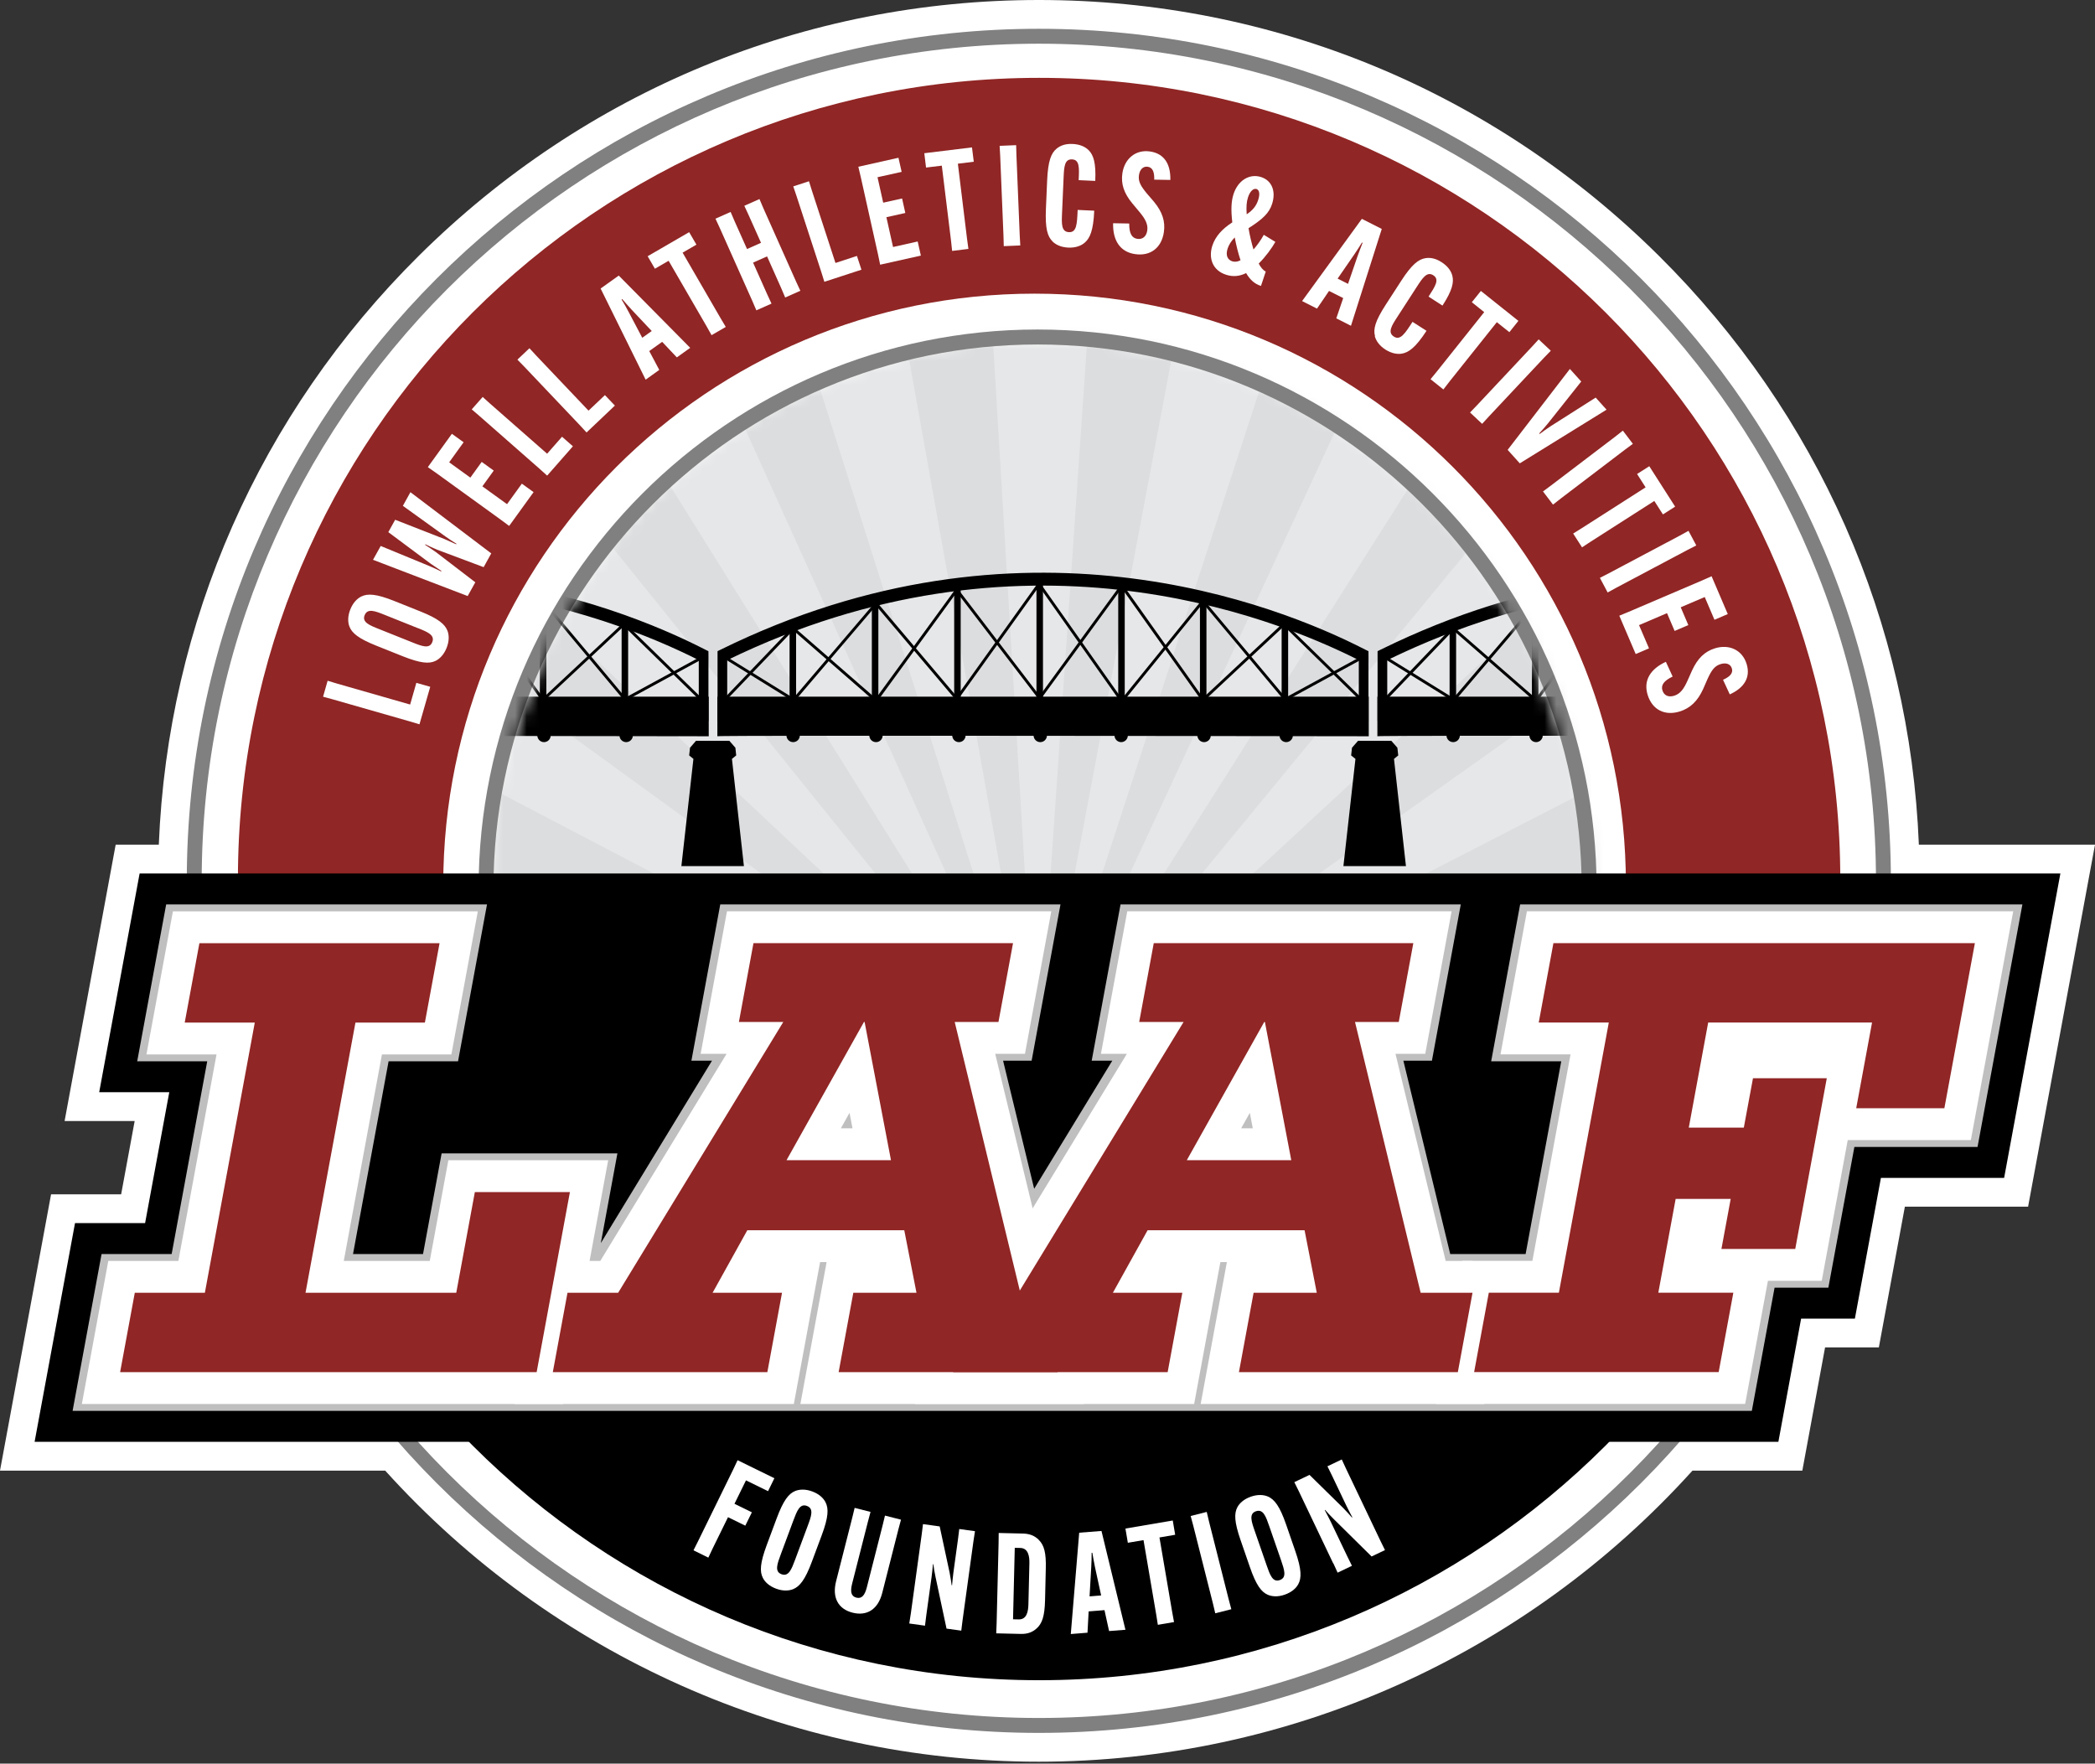 <svg width="177" height="149" viewBox="0 0 177 149" fill="none" xmlns="http://www.w3.org/2000/svg">
<rect x="0" y="0" width="177" height="149" fill="#333333" stroke="none"/>
<g clip-path="url(#clip0_207_424)">
<path d="M162.119 71.364C161.36 52.558 153.616 34.967 140.15 21.609C126.106 7.676 107.504 0 87.768 0C68.032 0 49.43 7.676 35.385 21.609C21.925 34.967 14.176 52.553 13.417 71.364H9.773L5.458 94.71H11.378L10.235 100.902H4.315L0 124.248H32.544C46.671 139.888 66.733 148.839 87.768 148.839C108.803 148.839 128.864 139.893 142.991 124.248H152.273L154.195 113.837H158.738L160.937 101.948H171.347L177 71.364H162.124H162.119Z" fill="white"/>
<mask id="mask0_207_424" style="mask-type:luminance" maskUnits="userSpaceOnUse" x="41" y="28" width="94" height="94">
<path d="M41.262 75.217C41.262 49.488 62.121 28.628 87.85 28.628C113.579 28.628 134.444 49.488 134.444 75.217C134.444 100.946 113.584 121.806 87.85 121.806C62.116 121.806 41.262 100.946 41.262 75.217Z" fill="white"/>
</mask>
<g mask="url(#mask0_207_424)">
<path fill-rule="evenodd" clip-rule="evenodd" d="M38.446 75.212C38.446 48.033 60.478 25.997 87.661 25.997C114.845 25.997 136.882 48.033 136.882 75.212C136.882 102.391 114.845 124.432 87.661 124.432C60.478 124.432 38.446 102.396 38.446 75.212Z" fill="#DCDDDE"/>
<path fill-rule="evenodd" clip-rule="evenodd" d="M103.048 122.244L94.861 123.718L87.603 90.721L103.048 122.244Z" fill="url(#paint0_radial_207_424)"/>
<path fill-rule="evenodd" clip-rule="evenodd" d="M117.17 114.937L109.878 118.931L87.603 90.721L117.17 114.937Z" fill="url(#paint1_radial_207_424)"/>
<path fill-rule="evenodd" clip-rule="evenodd" d="M128.247 103.524L122.599 109.625L87.603 90.721L128.247 103.524Z" fill="url(#paint2_radial_207_424)"/>
<path fill-rule="evenodd" clip-rule="evenodd" d="M135.131 89.188L131.711 96.763L87.603 90.721L135.131 89.188Z" fill="url(#paint3_radial_207_424)"/>
<path fill-rule="evenodd" clip-rule="evenodd" d="M137.11 73.407L136.274 81.677L87.603 90.721L137.11 73.407Z" fill="url(#paint4_radial_207_424)"/>
<path fill-rule="evenodd" clip-rule="evenodd" d="M133.983 57.816L135.812 65.925L87.603 90.721L133.983 57.816Z" fill="#E6E7E8"/>
<path fill-rule="evenodd" clip-rule="evenodd" d="M126.073 44.02L130.378 51.132L87.603 90.721L126.073 44.02Z" fill="#E6E7E8"/>
<path fill-rule="evenodd" clip-rule="evenodd" d="M114.193 33.444L120.532 38.825L87.603 90.721L114.193 33.444Z" fill="#E6E7E8"/>
<path fill-rule="evenodd" clip-rule="evenodd" d="M99.57 27.183L107.29 30.277L87.603 90.721L99.57 27.183Z" fill="#E6E7E8"/>
<path fill-rule="evenodd" clip-rule="evenodd" d="M83.716 25.889L92.02 26.371L87.603 90.721L83.716 25.889Z" fill="#E6E7E8"/>
<path fill-rule="evenodd" clip-rule="evenodd" d="M68.276 29.684L76.298 27.514L87.603 90.721L68.276 29.684Z" fill="#E6E7E8"/>
<path fill-rule="evenodd" clip-rule="evenodd" d="M54.835 38.187L61.757 33.58L87.603 90.721L54.835 38.187Z" fill="#E6E7E8"/>
<path fill-rule="evenodd" clip-rule="evenodd" d="M44.784 50.514L49.887 43.947L87.603 90.721L44.784 50.514Z" fill="#E6E7E8"/>
<path fill-rule="evenodd" clip-rule="evenodd" d="M39.161 65.39L41.919 57.544L87.603 90.721L39.161 65.39Z" fill="#E6E7E8"/>
<path fill-rule="evenodd" clip-rule="evenodd" d="M38.548 81.283L38.674 72.965L87.603 90.721L38.548 81.283Z" fill="url(#paint5_radial_207_424)"/>
<path fill-rule="evenodd" clip-rule="evenodd" d="M43.009 96.548L40.489 88.624L87.603 90.721L43.009 96.548Z" fill="url(#paint6_radial_207_424)"/>
<path fill-rule="evenodd" clip-rule="evenodd" d="M52.086 109.61L47.182 102.892L87.602 90.721L52.086 109.61Z" fill="url(#paint7_radial_207_424)"/>
<path fill-rule="evenodd" clip-rule="evenodd" d="M64.832 119.116L58.05 114.304L87.603 90.721L64.832 119.116Z" fill="url(#paint8_radial_207_424)"/>
<path fill-rule="evenodd" clip-rule="evenodd" d="M79.941 124.092L71.982 121.674L87.603 90.721L79.941 124.092Z" fill="url(#paint9_radial_207_424)"/>
</g>
<path fill-rule="evenodd" clip-rule="evenodd" d="M47.493 98.699C55.549 112.626 70.605 121.806 87.85 121.806C105.095 121.806 119.928 112.577 128.027 98.825L47.493 98.699Z" fill="#D7D8D6"/>
<path d="M155.479 74.264C155.479 36.879 125.172 6.577 87.792 6.577C50.412 6.577 20.101 36.884 20.101 74.264L37.448 74.77C37.448 47.177 59.816 24.81 87.408 24.81C115 24.81 137.368 47.177 137.368 74.77L155.474 74.264" fill="#902625"/>
<path d="M87.768 146.406C48.072 146.406 15.781 114.115 15.781 74.419C15.781 34.724 48.072 2.432 87.768 2.432C127.463 2.432 159.755 34.724 159.755 74.419C159.755 114.115 127.463 146.406 87.768 146.406ZM87.768 3.692C48.768 3.692 17.041 35.419 17.041 74.419C17.041 113.419 48.768 145.146 87.768 145.146C126.768 145.146 158.495 113.419 158.495 74.419C158.495 35.419 126.768 3.692 87.768 3.692Z" fill="#808080"/>
<path d="M87.661 122.302C61.621 122.302 40.435 101.116 40.435 75.071C40.435 49.026 61.621 27.84 87.661 27.84C113.701 27.84 134.892 49.026 134.892 75.071C134.892 101.116 113.706 122.302 87.661 122.302ZM87.661 29.105C62.311 29.105 41.69 49.726 41.69 75.076C41.69 100.426 62.311 121.047 87.661 121.047C113.011 121.047 133.632 100.426 133.632 75.076C133.632 49.726 113.011 29.105 87.661 29.105Z" fill="#808080"/>
<path d="M35.449 61.197L34.622 60.949L28.132 59.091L27.295 58.862L27.68 57.514L28.507 57.763L34.651 59.524L35.176 57.69L36.349 58.025L35.439 61.197H35.449Z" fill="white"/>
<path d="M36.797 55.836C36.262 56.094 35.547 56.05 34.019 55.442L31.806 54.557C30.273 53.944 29.733 53.487 29.519 52.927C29.388 52.582 29.359 52.086 29.597 51.487C29.835 50.894 30.2 50.553 30.531 50.393C31.066 50.135 31.786 50.164 33.314 50.777L35.527 51.662C37.059 52.275 37.595 52.747 37.809 53.302C37.94 53.647 37.969 54.143 37.731 54.742C37.492 55.335 37.128 55.676 36.797 55.836ZM35.298 53.068L32.516 51.954C31.689 51.623 31.052 51.37 30.808 51.974C30.57 52.567 31.207 52.825 32.034 53.151L34.817 54.265C35.644 54.596 36.281 54.849 36.52 54.255C36.763 53.652 36.126 53.394 35.298 53.063V53.068Z" fill="white"/>
<path d="M31.513 47.299L32.165 46.127L36.281 47.824C36.597 47.96 36.981 48.131 37.273 48.282L37.297 48.238L36.388 47.625L32.807 44.959L33.386 43.913L37.541 45.538L38.543 45.985L38.567 45.942C38.285 45.771 37.934 45.538 37.652 45.338L34.038 42.736L34.675 41.583L41.505 46.754L40.863 47.917L36.932 46.443C36.777 46.384 36.081 46.068 35.94 45.985L35.916 46.029C36.057 46.122 36.689 46.54 36.825 46.642L40.158 49.196L39.511 50.359L31.513 47.294V47.299Z" fill="white"/>
<path d="M40.751 41.087L42.838 42.595L44.089 40.863L45.081 41.578L43.018 44.434L42.323 43.918L36.855 39.963L36.145 39.467L38.178 36.65L39.17 37.365L37.949 39.058L39.739 40.352L40.698 39.024L41.715 39.759L40.756 41.087H40.751Z" fill="white"/>
<path d="M46.224 40.182L45.582 39.603L40.513 35.152L39.856 34.587L40.78 33.537L41.422 34.116L46.224 38.333L47.484 36.898L48.403 37.706L46.229 40.182H46.224Z" fill="white"/>
<path d="M49.551 36.533L48.963 35.896L44.317 31.002L43.714 30.384L44.731 29.421L45.319 30.058L49.722 34.694L51.108 33.381L51.95 34.266L49.556 36.538L49.551 36.533Z" fill="white"/>
<path d="M55.696 31.255L54.548 32.077L50.744 24.377L52.276 23.282L58.313 29.387L57.184 30.195L55.944 28.881L54.854 29.66L55.701 31.255H55.696ZM54.261 28.536L55.063 27.967L53.38 26.181C53.113 25.89 52.748 25.481 52.563 25.262L52.514 25.296C52.66 25.539 52.938 26.011 53.118 26.366L54.261 28.536Z" fill="white"/>
<path d="M57.671 21.346L60.876 26.877L61.319 27.622L60.117 28.317L59.694 27.563L56.489 22.032L55.331 22.703L54.718 21.648L58.225 19.614L58.838 20.67L57.671 21.346Z" fill="white"/>
<path d="M64.165 16.817L64.505 17.615L67.254 23.778L67.619 24.566L66.339 25.136L65.999 24.338L64.807 21.662L63.625 22.188L64.817 24.863L65.181 25.651L63.902 26.22L63.562 25.427L60.813 19.264L60.448 18.476L61.728 17.907L62.068 18.7L63.114 21.04L64.296 20.514L63.25 18.174L62.885 17.386L64.165 16.817Z" fill="white"/>
<path d="M69.647 23.808L69.389 22.98L67.297 16.564L67.02 15.747L68.348 15.314L68.606 16.141L70.586 22.217L72.4 21.623L72.78 22.786L69.647 23.808Z" fill="white"/>
<path d="M74.891 18.359L75.451 20.869L77.533 20.402L77.801 21.594L74.361 22.363L74.186 21.516L72.717 14.929L72.518 14.088L75.908 13.329L76.176 14.521L74.138 14.973L74.619 17.123L76.215 16.768L76.487 17.994L74.891 18.349V18.359Z" fill="white"/>
<path d="M80.928 13.83L81.702 20.174L81.819 21.03L80.442 21.2L80.35 20.339L79.571 13.995L78.238 14.156L78.092 12.945L82.12 12.453L82.271 13.665L80.928 13.83Z" fill="white"/>
<path d="M85.851 12.264L85.876 13.13L86.153 19.872L86.201 20.738L84.805 20.796L84.781 19.93L84.504 13.188L84.455 12.322L85.851 12.264Z" fill="white"/>
<path d="M88.921 20.392C88.503 19.969 88.294 19.332 88.367 17.639L88.469 15.26C88.542 13.567 88.819 12.935 89.262 12.565C89.559 12.317 89.982 12.132 90.619 12.162C91.247 12.191 91.689 12.4 91.986 12.697C92.385 13.105 92.604 13.767 92.536 15.26V15.285L91.135 15.221V15.197C91.183 14.166 91.213 13.489 90.57 13.465C89.933 13.436 89.899 14.112 89.86 15.012L89.729 18.009C89.69 18.909 89.661 19.585 90.313 19.614C90.965 19.643 90.994 18.943 91.047 17.746V17.736L92.448 17.8V17.809C92.375 19.502 92.074 20.144 91.631 20.514C91.349 20.752 90.901 20.947 90.249 20.918C89.612 20.889 89.179 20.655 88.921 20.397V20.392Z" fill="white"/>
<path d="M95.405 18.889C95.396 19.741 95.639 20.11 96.077 20.178C96.534 20.247 96.85 19.984 96.928 19.478C97.006 18.953 96.763 18.495 96.266 17.902L95.668 17.187C94.958 16.326 94.695 15.543 94.826 14.638C95.016 13.383 95.97 12.614 97.176 12.799C98.373 12.979 98.908 13.874 98.879 15.202L97.517 15.178C97.536 14.555 97.395 14.151 96.972 14.088C96.573 14.03 96.3 14.321 96.228 14.793C96.145 15.343 96.398 15.742 96.894 16.345L97.497 17.046C98.207 17.907 98.47 18.714 98.329 19.629C98.13 20.952 97.181 21.662 95.892 21.468C94.647 21.283 94.009 20.334 94.043 18.86L95.405 18.884V18.889Z" fill="white"/>
<path d="M107.48 17.216C107.227 18.004 106.691 18.51 105.485 19.279C105.587 19.896 105.738 20.514 105.903 21.078C106.22 20.718 106.531 20.285 106.774 19.838L107.752 20.436C107.465 20.942 106.94 21.682 106.346 22.265C106.507 22.577 106.701 22.825 106.94 22.942L106.536 24.158C105.981 23.983 105.602 23.623 105.281 23.073C104.746 23.336 104.191 23.409 103.593 23.214C102.464 22.854 102.08 21.832 102.425 20.762C102.688 19.95 103.286 19.322 104.113 18.787C103.987 17.702 104.026 17.002 104.215 16.404C104.59 15.241 105.563 14.643 106.546 14.959C107.47 15.255 107.81 16.175 107.48 17.211V17.216ZM104.318 20.062C104.006 20.373 103.812 20.709 103.714 21.015C103.525 21.613 103.739 21.954 104.108 22.076C104.298 22.139 104.527 22.134 104.809 21.988C104.609 21.399 104.444 20.713 104.318 20.062ZM105.329 18.106C105.84 17.761 106.137 17.406 106.302 16.885C106.477 16.345 106.375 16.039 106.161 15.97C105.913 15.893 105.611 16.131 105.436 16.686C105.315 17.06 105.286 17.469 105.329 18.106Z" fill="white"/>
<path d="M111.269 26.074L110.009 25.437L115.059 18.49L116.742 19.342L114.139 27.524L112.899 26.896L113.483 25.184L112.286 24.581L111.269 26.074ZM113.011 23.54L113.891 23.983L114.689 21.662C114.825 21.292 115.015 20.777 115.122 20.514L115.069 20.49C114.918 20.733 114.631 21.2 114.402 21.521L113.011 23.54Z" fill="white"/>
<path d="M116.168 28.39C116.017 27.811 116.163 27.154 117.083 25.734L118.377 23.735C119.296 22.309 119.855 21.91 120.425 21.813C120.804 21.75 121.261 21.803 121.801 22.154C122.327 22.494 122.604 22.898 122.706 23.306C122.842 23.861 122.696 24.542 121.884 25.797L121.869 25.817L120.692 25.058L120.707 25.038C121.266 24.172 121.636 23.603 121.096 23.258C120.561 22.912 120.191 23.477 119.7 24.235L118.07 26.755C117.579 27.509 117.214 28.079 117.759 28.434C118.304 28.789 118.688 28.2 119.335 27.198V27.188L120.517 27.947V27.957C119.588 29.382 119.004 29.781 118.435 29.878C118.07 29.937 117.589 29.878 117.039 29.528C116.504 29.178 116.251 28.765 116.153 28.404L116.168 28.39Z" fill="white"/>
<path d="M126.461 27.222L122.477 32.218L121.947 32.904L120.862 32.038L121.412 31.367L125.396 26.371L124.35 25.534L125.114 24.581L128.285 27.11L127.522 28.064L126.466 27.222H126.461Z" fill="white"/>
<path d="M131.024 29.631L130.421 30.253L125.805 35.171L125.221 35.809L124.199 34.85L124.798 34.227L129.414 29.309L129.998 28.672L131.019 29.631H131.024Z" fill="white"/>
<path d="M132.64 31.177L133.593 32.233L130.772 35.784C130.567 36.032 130.261 36.387 130.042 36.621L130.081 36.665C130.334 36.47 130.718 36.203 130.986 36.023L134.814 33.59L135.733 34.612L128.402 39.146L127.376 38.007L132.635 31.172L132.64 31.177Z" fill="white"/>
<path d="M137.956 37.497L137.261 38.012L131.89 42.099L131.209 42.634L130.363 41.52L131.058 41.004L136.429 36.918L137.11 36.383L137.956 37.497Z" fill="white"/>
<path d="M139.771 42.322L134.386 45.767L133.661 46.243L132.912 45.076L133.647 44.618L139.032 41.174L138.312 40.046L139.343 39.389L141.527 42.804L140.496 43.461L139.766 42.322H139.771Z" fill="white"/>
<path d="M143.313 46.083L142.544 46.477L136.585 49.639L135.826 50.057L135.169 48.821L135.938 48.427L141.897 45.265L142.656 44.847L143.313 46.083Z" fill="white"/>
<path d="M140.841 51.803L138.477 52.815L139.319 54.776L138.195 55.257L136.809 52.018L137.611 51.687L143.814 49.036L144.607 48.685L145.974 51.881L144.85 52.363L144.028 50.441L141.999 51.307L142.641 52.81L141.484 53.307L140.841 51.803Z" fill="white"/>
<path d="M141.318 57.159C140.549 57.524 140.321 57.904 140.452 58.322C140.588 58.765 140.963 58.93 141.449 58.779C141.96 58.619 142.262 58.205 142.578 57.495L142.957 56.644C143.424 55.632 144.013 55.048 144.884 54.776C146.095 54.396 147.204 54.922 147.564 56.089C147.924 57.242 147.35 58.118 146.144 58.667L145.574 57.432C146.144 57.179 146.445 56.877 146.319 56.469C146.197 56.084 145.813 55.968 145.36 56.109C144.83 56.274 144.582 56.673 144.256 57.383L143.886 58.23C143.419 59.241 142.806 59.83 141.926 60.107C140.647 60.506 139.596 59.961 139.207 58.716C138.832 57.514 139.406 56.532 140.744 55.914L141.313 57.15L141.318 57.159Z" fill="white"/>
<path d="M137.373 74.775C137.373 102.367 115.005 120.94 87.413 120.94C59.821 120.94 37.453 102.367 37.453 74.775L20.106 74.269C20.106 111.653 50.413 141.955 87.793 141.955C125.172 141.955 155.479 111.648 155.479 74.269C155.922 74.127 137.373 74.775 137.373 74.775Z" fill="black"/>
<path d="M61.504 128.188L60.215 130.815L59.845 131.598L58.59 130.98L58.979 130.207L61.946 124.151L62.316 123.367L65.425 124.89L64.89 125.984L63.026 125.07L62.053 127.05L63.523 127.77L62.968 128.898L61.499 128.178L61.504 128.188Z" fill="white"/>
<path d="M64.452 133.311C64.179 132.78 64.209 132.065 64.783 130.523L65.615 128.29C66.189 126.748 66.636 126.189 67.191 125.965C67.536 125.829 68.032 125.785 68.631 126.009C69.229 126.233 69.579 126.588 69.745 126.918C70.017 127.449 70.002 128.164 69.424 129.711L68.592 131.944C68.018 133.491 67.555 134.04 67.006 134.264C66.665 134.4 66.164 134.444 65.566 134.22C64.968 133.997 64.617 133.641 64.452 133.311ZM67.186 131.749L68.232 128.937C68.543 128.105 68.781 127.458 68.173 127.23C67.575 127.006 67.332 127.653 67.02 128.485L65.975 131.297C65.663 132.129 65.425 132.776 66.023 132.999C66.636 133.228 66.874 132.581 67.186 131.749Z" fill="white"/>
<path d="M76.122 128.393L75.898 129.229L74.536 134.585C74.181 135.977 73.237 136.555 72.031 136.249C70.824 135.943 70.284 134.984 70.639 133.593L72.001 128.237L72.206 127.395L73.548 127.736L73.325 128.573L71.996 133.788C71.826 134.454 71.894 134.863 72.352 134.979C72.814 135.096 73.067 134.77 73.237 134.104L74.565 128.889L74.769 128.047L76.127 128.393H76.122Z" fill="white"/>
<path d="M76.954 136.312L77.873 129.628L77.98 128.767L79.391 128.962L80.228 132.858C80.32 133.316 80.359 133.632 80.403 133.933H80.437C80.466 133.632 80.505 133.17 80.553 132.839L80.938 130.042L81.045 129.181L82.373 129.365L82.242 130.222L81.322 136.906L81.215 137.767L79.97 137.596L79.04 133.233C78.938 132.766 78.895 132.459 78.856 132.153H78.822C78.792 132.454 78.754 132.917 78.705 133.247L78.257 136.487L78.15 137.348L76.822 137.163L76.954 136.307V136.312Z" fill="white"/>
<path d="M87.753 130.09C88.215 130.538 88.391 131.185 88.356 132.513L88.293 135.203C88.259 136.531 88.055 137.168 87.568 137.592C87.204 137.918 86.775 138.059 86.24 138.044L84.168 137.995L84.202 137.13L84.367 130.382L84.377 129.516L86.45 129.565C86.985 129.58 87.408 129.745 87.753 130.086V130.09ZM85.734 130.776L85.588 136.808L86.06 136.818C86.746 136.838 86.873 136.152 86.887 135.544L86.97 132.095C86.985 131.535 86.897 130.801 86.206 130.781L85.734 130.771V130.776Z" fill="white"/>
<path d="M91.874 137.942L90.468 138.054L91.178 129.492L93.061 129.346L95.085 137.694L93.703 137.801L93.314 136.035L91.976 136.142L91.879 137.947L91.874 137.942ZM92.049 134.872L93.032 134.794L92.511 132.396C92.434 132.012 92.331 131.472 92.288 131.19H92.229C92.229 131.482 92.224 132.026 92.195 132.421L92.054 134.872H92.049Z" fill="white"/>
<path d="M97.959 129.891L99.034 136.191L99.19 137.042L97.823 137.275L97.687 136.419L96.612 130.12L95.288 130.343L95.084 129.142L99.083 128.461L99.287 129.667L97.954 129.896L97.959 129.891Z" fill="white"/>
<path d="M101.953 127.736L102.153 128.577L103.807 135.12L104.031 135.957L102.673 136.302L102.474 135.461L100.82 128.918L100.596 128.081L101.953 127.736Z" fill="white"/>
<path d="M107.11 134.736C106.565 134.498 106.127 133.933 105.592 132.377L104.814 130.124C104.274 128.568 104.264 127.853 104.546 127.332C104.721 127.006 105.076 126.661 105.685 126.447C106.288 126.238 106.784 126.291 107.124 126.437C107.669 126.675 108.117 127.235 108.657 128.792L109.435 131.044C109.975 132.601 109.97 133.316 109.688 133.841C109.513 134.167 109.158 134.512 108.55 134.726C107.942 134.94 107.45 134.882 107.11 134.736ZM108.224 131.793L107.241 128.957C106.949 128.115 106.726 127.468 106.108 127.682C105.505 127.892 105.728 128.543 106.02 129.38L107.003 132.216C107.295 133.058 107.519 133.705 108.122 133.496C108.74 133.282 108.511 132.635 108.224 131.793Z" fill="white"/>
<path d="M112.641 132.09L109.737 125.999L109.353 125.221L110.637 124.608L113.483 127.405C113.809 127.736 114.018 127.979 114.222 128.208L114.256 128.193C114.115 127.921 113.891 127.512 113.75 127.21L112.534 124.661L112.15 123.883L113.361 123.304L113.726 124.092L116.63 130.183L117.014 130.961L115.881 131.501L112.704 128.363C112.359 128.028 112.159 127.794 111.955 127.566L111.921 127.58C112.062 127.853 112.286 128.261 112.427 128.558L113.838 131.511L114.222 132.289L113.011 132.868L112.651 132.08L112.641 132.09Z" fill="white"/>
<path d="M11.796 73.796L8.381 92.277H14.302L12.259 103.335H6.338L2.923 121.815H150.249L152.171 111.405H156.714L158.913 99.516H169.323L174.076 73.796H11.796Z" fill="black"/>
<path d="M128.431 76.414L125.984 89.665H131.905L128.894 105.952H128.422H122.973H122.526L118.566 89.612H120.979L123.416 76.414H94.671L92.234 89.612H93.975L87.374 100.435L84.747 89.612H87.16L89.597 76.414H60.852L58.415 89.612H60.156L50.763 105.023L52.163 97.444H37.312L35.74 105.952H29.825L32.831 89.665H38.698L41.145 76.414H14.039L11.592 89.665H17.508L14.502 105.952H8.581L6.134 119.198H42.697H48.141H76.511H92.156H120.526H125.97H148.007L149.928 108.793H154.472L156.671 96.904H167.076L170.866 76.414H128.431Z" fill="#BFBFBF"/>
<path d="M48.151 100.713L45.339 115.93H10.148L11.388 109.221H17.309L21.526 86.397H15.606L16.847 79.688H37.137L35.897 86.397H30.03L25.812 109.221H38.548L40.119 100.713H48.151Z" fill="white" stroke="white" stroke-width="5.38" stroke-miterlimit="10"/>
<path d="M90.59 109.221L89.349 115.929H70.854L72.094 109.221H77.431L76.399 103.938H63.138L60.205 109.221H66.072L64.831 115.929H46.706L47.946 109.221H52.227L66.179 86.342H62.428L63.659 79.683H85.589L84.358 86.342H80.661L86.207 109.221H90.594H90.59ZM75.276 98.017L73.048 86.342H72.994L66.451 98.017H75.276Z" fill="white" stroke="white" stroke-width="5.38" stroke-miterlimit="10"/>
<path d="M124.409 109.221L123.168 115.929H104.673L105.913 109.221H111.25L110.219 103.938H96.958L94.024 109.221H99.891L98.651 115.929H80.525L81.765 109.221H86.046L99.998 86.342H96.247L97.478 79.683H119.408L118.177 86.342H114.48L120.026 109.221H124.414H124.409ZM109.095 98.017L106.867 86.342H106.813L100.27 98.017H109.095Z" fill="white" stroke="white" stroke-width="5.38" stroke-miterlimit="10"/>
<path d="M166.857 79.683L164.274 93.629H156.826L158.164 86.391H144.319L142.68 95.269H147.33L148.104 91.095H154.34L151.675 105.519H145.438L146.221 101.291H141.571L140.106 109.216H146.445L145.205 115.924H124.544L125.785 109.216H131.705L135.923 86.391H130.003L131.243 79.683L166.857 79.683Z" fill="white" stroke="white" stroke-width="5.38" stroke-miterlimit="10"/>
<path d="M48.151 100.713L45.339 115.93H10.148L11.388 109.221H17.309L21.526 86.397H15.606L16.847 79.688H37.137L35.897 86.397H30.03L25.812 109.221H38.548L40.119 100.713H48.151Z" fill="#902625"/>
<path d="M90.589 109.221L89.349 115.929H70.853L72.094 109.221H77.43L76.399 103.938H63.138L60.205 109.221H66.071L64.831 115.929H46.705L47.946 109.221H52.226L66.178 86.342H62.428L63.658 79.683H85.588L84.357 86.342H80.66L86.206 109.221H90.594H90.589ZM75.275 98.018L73.047 86.342H72.994L66.451 98.018H75.275Z" fill="#902625"/>
<path d="M124.409 109.221L123.168 115.929H104.673L105.913 109.221H111.25L110.219 103.938H96.958L94.024 109.221H99.891L98.651 115.929H80.525L81.765 109.221H86.046L99.998 86.342H96.247L97.478 79.683H119.408L118.177 86.342H114.48L120.026 109.221H124.414H124.409ZM109.095 98.018L106.867 86.342H106.813L100.27 98.018H109.095Z" fill="#902625"/>
<path d="M166.852 79.683L164.274 93.63H156.826L158.164 86.391H144.319L142.68 95.269H147.33L148.104 91.095H154.34L151.675 105.519H145.438L146.221 101.291H141.571L140.106 109.216H146.445L145.205 115.924H124.544L125.785 109.216H131.705L135.923 86.391H130.003L131.243 79.683H166.857H166.852Z" fill="#902625"/>
<mask id="mask1_207_424" style="mask-type:luminance" maskUnits="userSpaceOnUse" x="41" y="29" width="93" height="93">
<path d="M87.661 121.071C113.063 121.071 133.656 100.478 133.656 75.076C133.656 49.673 113.063 29.081 87.661 29.081C62.258 29.081 41.666 49.673 41.666 75.076C41.666 100.478 62.258 121.071 87.661 121.071Z" fill="white"/>
</mask>
<g mask="url(#mask1_207_424)">
<path d="M57.568 73.174L58.585 64.116L58.225 63.824L58.298 63.172L58.803 62.588H61.62L62.131 63.172L62.199 63.824L61.839 64.116L62.851 73.174H57.568Z" fill="black"/>
<path d="M113.501 73.174L114.518 64.116L114.153 63.824L114.226 63.172L114.737 62.588H117.549L118.06 63.172L118.133 63.824L117.773 64.116L118.784 73.174H113.501Z" fill="black"/>
<path d="M59.849 55.024V55.014L59.582 54.883C52.041 51.015 30.418 42.434 5.127 54.883L4.859 55.014V60.9H5.677V55.773C30.34 43.772 51.424 51.92 59.037 55.773V60.905H59.854V56.196C59.854 56.196 59.864 55.029 59.854 55.029L59.849 55.024Z" fill="black"/>
<path d="M4.845 62.204V58.857H59.879V62.204C59.879 62.204 4.772 62.102 4.845 62.204Z" fill="black"/>
<path d="M18.267 59.368L11.252 53.253L5.677 59.071L5.502 58.901L11.237 52.917L18.228 59.008L25.067 49.629L32.073 58.784L39.01 49.274L45.883 58.954L52.718 52.567L59.208 58.901L59.037 59.076L52.713 52.903L45.844 59.319L39.01 49.692L32.078 59.188L25.072 50.033L18.267 59.368Z" fill="black"/>
<path d="M39.005 59.436L32.019 49.541L25.077 59.237L18.247 51.171L11.32 59.295L5.575 55.739L5.706 55.535L11.271 58.979L18.247 50.797L25.062 58.843L32.024 49.123L39.014 59.037L45.864 50.592L52.844 58.935L59.013 55.578L59.13 55.792L52.786 59.242L52.723 59.164L45.864 50.972L39.005 59.436Z" fill="black"/>
<path d="M46.16 50.582H45.61V59.636H46.16V50.582Z" fill="black"/>
<path d="M53.069 52.485H52.519V59.49H53.069V52.485Z" fill="black"/>
<path d="M45.961 61.572C45.649 61.572 45.397 61.825 45.397 62.136C45.397 62.447 45.649 62.7 45.961 62.7C46.272 62.7 46.525 62.447 46.525 62.136C46.525 61.825 46.272 61.572 45.961 61.572Z" fill="black"/>
<path d="M52.903 61.572C52.592 61.572 52.339 61.825 52.339 62.136C52.339 62.447 52.592 62.7 52.903 62.7C53.215 62.7 53.468 62.447 53.468 62.136C53.468 61.825 53.215 61.572 52.903 61.572Z" fill="black"/>
<path d="M115.613 55.024V55.014L115.345 54.883C107.805 51.015 86.182 42.434 60.891 54.883L60.623 55.014V60.9H61.44V55.773C86.104 43.772 107.187 51.92 114.801 55.773V60.905H115.618V56.196C115.618 56.196 115.628 55.029 115.618 55.029L115.613 55.024Z" fill="black"/>
<path d="M60.608 62.204V58.857H115.642V62.204C115.642 62.204 60.535 62.102 60.608 62.204Z" fill="black"/>
<path d="M74.035 59.368L67.016 53.253L61.441 59.071L61.27 58.901L67.001 52.917L73.992 59.008L80.831 49.629L87.836 58.784L94.778 49.274L101.647 58.954L108.482 52.567L114.971 58.901L114.801 59.076L108.482 52.903L101.608 59.319L94.773 49.692L87.841 59.188L80.836 50.033L74.035 59.368Z" fill="black"/>
<path d="M94.768 59.436L87.787 49.541L80.841 59.237L74.011 51.171L67.084 59.295L61.343 55.739L61.47 55.535L67.035 58.979L74.016 50.797L80.826 58.843L87.787 49.123L94.783 59.037L101.627 50.592L108.613 58.935L114.776 55.578L114.893 55.792L108.555 59.242L108.491 59.164L101.632 50.972L94.768 59.436Z" fill="black"/>
<path d="M88.118 49.133H87.568V59.538H88.118V49.133Z" fill="black"/>
<path d="M81.166 49.483H80.617V60.039H81.166V49.483Z" fill="black"/>
<path d="M74.21 50.631H73.66V60.035H74.21V50.631Z" fill="black"/>
<path d="M67.258 52.835H66.709V60.039H67.258V52.835Z" fill="black"/>
<path d="M95.025 49.332H94.476V59.64H95.025V49.332Z" fill="black"/>
<path d="M101.929 50.582H101.379V59.636H101.929V50.582Z" fill="black"/>
<path d="M108.831 52.485H108.282V59.49H108.831V52.485Z" fill="black"/>
<path d="M67.011 61.572C66.699 61.572 66.446 61.825 66.446 62.136C66.446 62.447 66.699 62.7 67.011 62.7C67.322 62.7 67.575 62.447 67.575 62.136C67.575 61.825 67.322 61.572 67.011 61.572Z" fill="black"/>
<path d="M74.011 61.572C73.699 61.572 73.446 61.825 73.446 62.136C73.446 62.447 73.699 62.7 74.011 62.7C74.322 62.7 74.575 62.447 74.575 62.136C74.575 61.825 74.322 61.572 74.011 61.572Z" fill="black"/>
<path d="M81.016 61.572C80.705 61.572 80.452 61.825 80.452 62.136C80.452 62.447 80.705 62.7 81.016 62.7C81.327 62.7 81.58 62.447 81.58 62.136C81.58 61.825 81.327 61.572 81.016 61.572Z" fill="black"/>
<path d="M87.889 61.572C87.578 61.572 87.325 61.825 87.325 62.136C87.325 62.447 87.578 62.7 87.889 62.7C88.201 62.7 88.454 62.447 88.454 62.136C88.454 61.825 88.201 61.572 87.889 61.572Z" fill="black"/>
<path d="M94.724 61.572C94.413 61.572 94.16 61.825 94.16 62.136C94.16 62.447 94.413 62.7 94.724 62.7C95.035 62.7 95.288 62.447 95.288 62.136C95.288 61.825 95.035 61.572 94.724 61.572Z" fill="black"/>
<path d="M101.729 61.572C101.418 61.572 101.165 61.825 101.165 62.136C101.165 62.447 101.418 62.7 101.729 62.7C102.041 62.7 102.294 62.447 102.294 62.136C102.294 61.825 102.041 61.572 101.729 61.572Z" fill="black"/>
<path d="M108.667 61.572C108.356 61.572 108.103 61.825 108.103 62.136C108.103 62.447 108.356 62.7 108.667 62.7C108.978 62.7 109.231 62.447 109.231 62.136C109.231 61.825 108.978 61.572 108.667 61.572Z" fill="black"/>
<path d="M171.377 55.024V55.014L171.109 54.883C163.569 51.015 141.946 42.434 116.654 54.883L116.387 55.014V60.9H117.204V55.773C141.868 43.772 162.951 51.92 170.564 55.773V60.905H171.381V56.196C171.381 56.196 171.391 55.029 171.381 55.029L171.377 55.024Z" fill="black"/>
<path d="M116.371 62.204V58.857H171.405V62.204C171.405 62.204 116.298 62.102 116.371 62.204Z" fill="black"/>
<path d="M129.798 59.368L122.783 53.253L117.208 59.071L117.033 58.901L122.764 52.917L129.759 59.008L136.594 49.629L143.599 58.784L150.541 49.274L157.41 58.954L164.249 52.567L170.734 58.901L170.564 59.076L164.245 52.903L157.376 59.319L150.536 49.692L143.604 59.188L136.599 50.033L129.798 59.368Z" fill="black"/>
<path d="M150.531 59.436L143.551 49.541L136.609 59.237L129.779 51.171L122.847 59.295L117.106 55.739L117.233 55.535L122.798 58.979L129.779 50.797L136.589 58.843L143.551 49.123L150.546 59.037L157.391 50.592L164.376 58.935L170.545 55.578L170.656 55.792L164.318 59.242L164.255 59.164L157.395 50.972L150.531 59.436Z" fill="black"/>
<path d="M129.978 50.631H129.428V60.035H129.978V50.631Z" fill="black"/>
<path d="M123.022 52.835H122.472V60.039H123.022V52.835Z" fill="black"/>
<path d="M122.774 61.572C122.462 61.572 122.209 61.825 122.209 62.136C122.209 62.447 122.462 62.7 122.774 62.7C123.085 62.7 123.338 62.447 123.338 62.136C123.338 61.825 123.085 61.572 122.774 61.572Z" fill="black"/>
<path d="M129.779 61.572C129.468 61.572 129.215 61.825 129.215 62.136C129.215 62.447 129.468 62.7 129.779 62.7C130.09 62.7 130.343 62.447 130.343 62.136C130.343 61.825 130.09 61.572 129.779 61.572Z" fill="black"/>
</g>
</g>
<defs>
<radialGradient id="paint0_radial_207_424" cx="0" cy="0" r="1" gradientUnits="userSpaceOnUse" gradientTransform="translate(87.248 90.726) scale(35.351)">
<stop stop-color="#DFE1DF"/>
<stop offset="1" stop-color="#C7C9C8"/>
</radialGradient>
<radialGradient id="paint1_radial_207_424" cx="0" cy="0" r="1" gradientUnits="userSpaceOnUse" gradientTransform="translate(87.248 90.726) scale(38.275 38.275)">
<stop stop-color="#DFE1DF"/>
<stop offset="1" stop-color="#C7C9C8"/>
</radialGradient>
<radialGradient id="paint2_radial_207_424" cx="0" cy="0" r="1" gradientUnits="userSpaceOnUse" gradientTransform="translate(87.248 90.726) scale(41.598 41.598)">
<stop stop-color="#DFE1DF"/>
<stop offset="1" stop-color="#C7C9C8"/>
</radialGradient>
<radialGradient id="paint3_radial_207_424" cx="0" cy="0" r="1" gradientUnits="userSpaceOnUse" gradientTransform="translate(87.248 89.188) scale(45.538 45.538)">
<stop stop-color="#DFE1DF"/>
<stop offset="1" stop-color="#C7C9C8"/>
</radialGradient>
<radialGradient id="paint4_radial_207_424" cx="0" cy="0" r="1" gradientUnits="userSpaceOnUse" gradientTransform="translate(87.248 77.202) scale(50.69 50.69)">
<stop stop-color="#DFE1DF"/>
<stop offset="1" stop-color="#C7C9C8"/>
</radialGradient>
<radialGradient id="paint5_radial_207_424" cx="0" cy="0" r="1" gradientUnits="userSpaceOnUse" gradientTransform="translate(87.253 77.776) scale(105.071 105.071)">
<stop stop-color="#DFE1DF"/>
<stop offset="1" stop-color="#C7C9C8"/>
</radialGradient>
<radialGradient id="paint6_radial_207_424" cx="0" cy="0" r="1" gradientUnits="userSpaceOnUse" gradientTransform="translate(87.253 88.624) scale(18.32 18.32)">
<stop stop-color="#DFE1DF"/>
<stop offset="1" stop-color="#C7C9C8"/>
</radialGradient>
<radialGradient id="paint7_radial_207_424" cx="0" cy="0" r="1" gradientUnits="userSpaceOnUse" gradientTransform="translate(87.252 90.726) scale(27.062 27.062)">
<stop stop-color="#DFE1DF"/>
<stop offset="1" stop-color="#C7C9C8"/>
</radialGradient>
<radialGradient id="paint8_radial_207_424" cx="0" cy="0" r="1" gradientUnits="userSpaceOnUse" gradientTransform="translate(87.253 90.726) scale(31.873 31.873)">
<stop stop-color="#DFE1DF"/>
<stop offset="1" stop-color="#C7C9C8"/>
</radialGradient>
<radialGradient id="paint9_radial_207_424" cx="0" cy="0" r="1" gradientUnits="userSpaceOnUse" gradientTransform="translate(87.252 90.726) scale(33.639 33.639)">
<stop stop-color="#DFE1DF"/>
<stop offset="1" stop-color="#C7C9C8"/>
</radialGradient>
<clipPath id="clip0_207_424">
<rect width="177" height="148.839" fill="white"/>
</clipPath>
</defs>
</svg>
